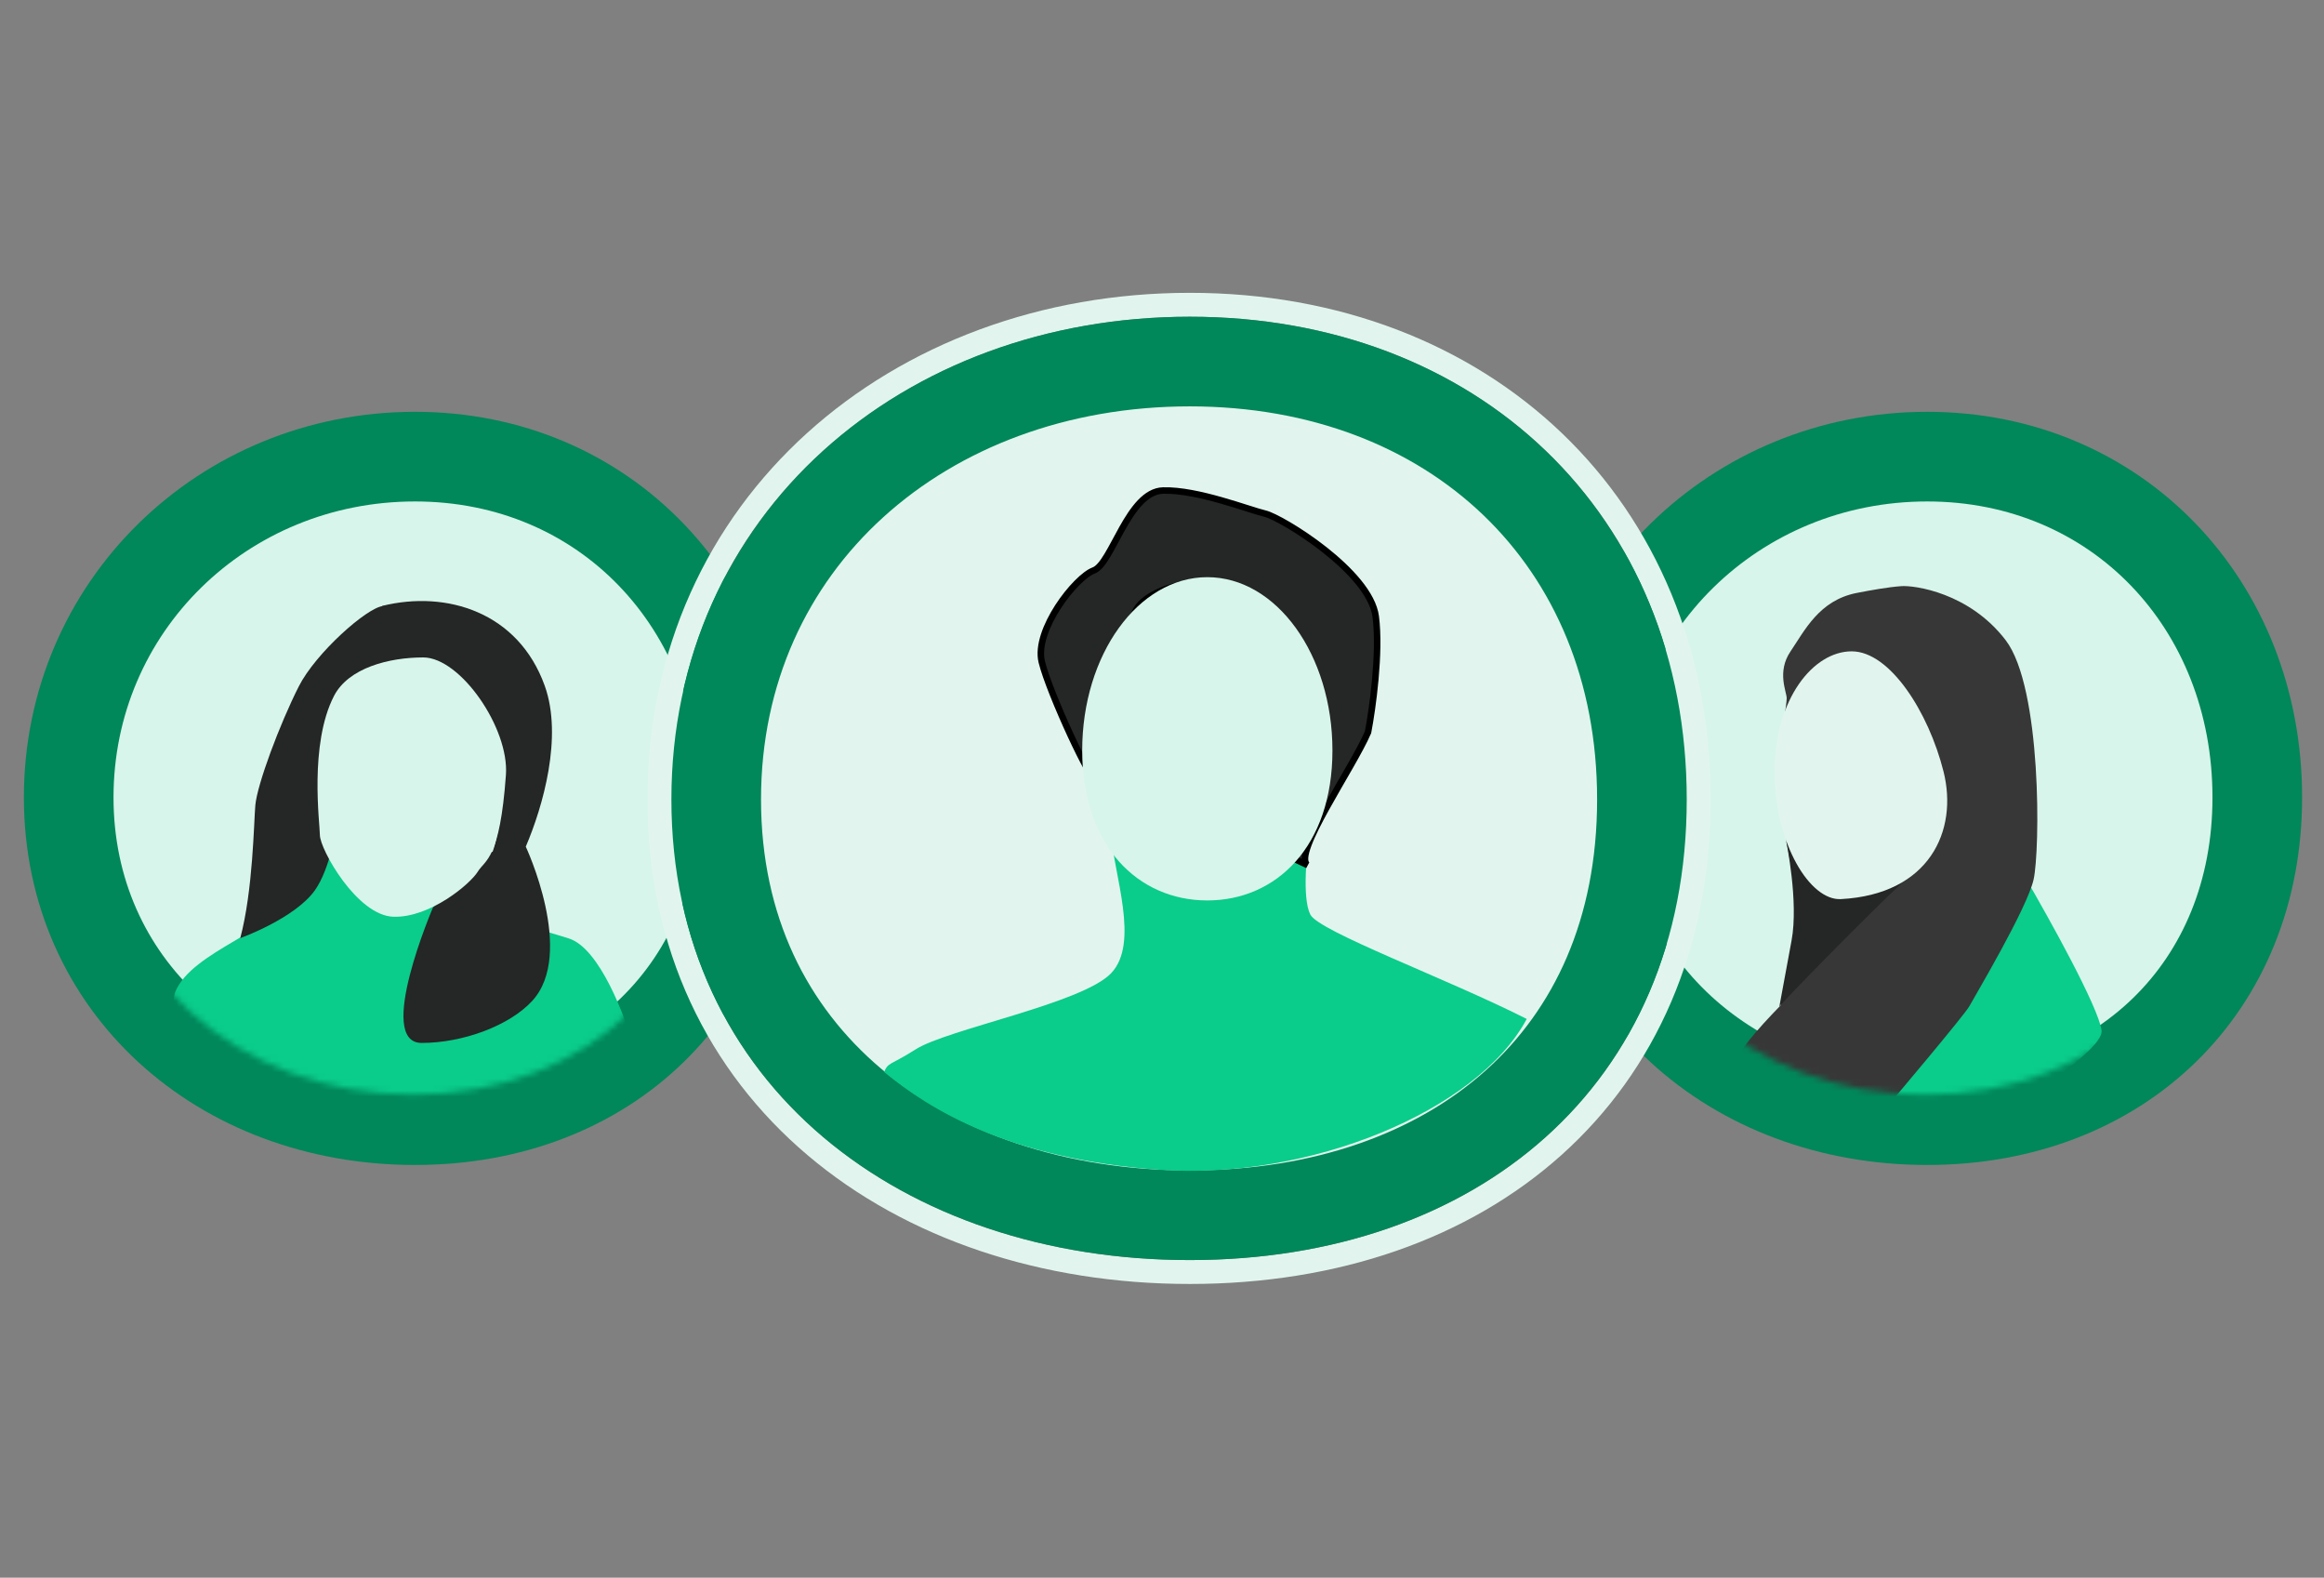 <svg width="389" height="264" viewBox="0 0 389 264" fill="none" xmlns="http://www.w3.org/2000/svg">
<rect x="0" y="0" width="389" height="264" fill="#808080" stroke="none"/>
<path d="M377.833 133.44C377.833 165.254 354.794 187.439 322.576 187.439C289.931 187.439 264.609 164.85 264.609 133.44C264.609 101.566 290.42 76.411 322.576 76.411C354.319 76.411 377.833 101.148 377.833 133.44Z" fill="#D7F5EB" stroke="#00875A" stroke-width="15"/>
<mask id="mask0_3524_10929" style="mask-type:alpha" maskUnits="userSpaceOnUse" x="269" y="84" width="105" height="100">
<path d="M373.001 133.494C373.001 162.695 351.518 183.162 322.317 183.162C293.116 183.162 269.443 162.695 269.443 133.494C269.443 104.292 293.116 84.279 322.317 84.279C351.518 84.279 373.001 104.292 373.001 133.494Z" fill="#D9D9D9"/>
</mask>
<g mask="url(#mask0_3524_10929)">
<path d="M351.768 172.429C351.27 168.563 342.936 153.569 338.832 146.555L301.58 154.66L294.722 183.962L321.842 194.094C332.026 188.483 352.267 176.294 351.768 172.429Z" fill="#0ACC8B"/>
<path d="M290.67 177.728C290.67 176.29 293.894 172.499 298.096 168.184C299.256 162.679 301.381 156.416 301.468 154.845C301.593 152.6 297.164 134.19 297.372 126.604C298.151 124.007 299.064 117.72 299.064 116.848C299.064 115.757 297.372 112.421 299.71 108.992C302.048 105.563 304.471 100.458 310.776 99.223C313.166 98.755 316.076 98.237 318.258 98.081C320.44 97.925 329.636 99.172 335.715 107.122C341.793 115.071 341.482 142.347 340.39 147.179C339.299 152.01 330.571 166.661 329.636 168.376C328.888 169.748 317.582 183.183 312.023 189.729C304.905 187.028 290.67 180.845 290.67 177.728Z" fill="#373737"/>
<path d="M298.975 140.726C301.164 143.902 306.461 150.698 309.242 150.286C312.023 149.874 316.314 148.28 318.417 147.679C311.397 154.279 298.16 167.883 297.835 168.439C297.833 168.451 297.832 168.457 297.832 168.457C297.827 168.457 297.828 168.451 297.835 168.439C297.892 168.127 298.698 163.698 299.876 157.4C301.098 150.866 298.975 140.726 298.975 140.726Z" fill="#252626"/>
<path d="M325.312 129.094C327.805 139.005 322.934 149.673 308.127 150.452C302.99 150.722 297.061 141.256 297.061 129.094C297.061 116.931 303.526 108.992 309.939 108.992C316.352 108.992 322.818 119.182 325.312 129.094Z" fill="#E1F5EE"/>
</g>
<path d="M124.724 133.44C124.724 165.254 101.685 187.439 69.467 187.439C36.822 187.439 11.5 164.85 11.5 133.44C11.5 101.566 37.31 76.411 69.467 76.411C101.209 76.411 124.724 101.148 124.724 133.44Z" fill="#D7F5EB" stroke="#00875A" stroke-width="15"/>
<mask id="mask1_3524_10929" style="mask-type:alpha" maskUnits="userSpaceOnUse" x="16" y="84" width="104" height="100">
<path d="M119.891 133.494C119.891 162.695 98.408 183.162 69.207 183.162C40.005 183.162 16.333 162.695 16.333 133.494C16.333 104.292 40.005 84.279 69.207 84.279C98.408 84.279 119.891 104.292 119.891 133.494Z" fill="#D9D9D9"/>
</mask>
<g mask="url(#mask1_3524_10929)">
<path d="M51.893 148.019C53.623 145.726 54.225 143.563 54.802 141.938L76.978 145.398L79.18 152.632C82.377 153.418 90.063 155.4 95.221 157.036C100.38 158.671 104.71 170.194 106.231 175.751C103.033 180.26 92.17 189.749 74.304 191.636C51.971 193.995 26.493 172.92 29.324 166C32.155 159.08 46.082 155.721 51.893 148.019Z" fill="#0ACC8B"/>
<path d="M88.006 141.675C88.006 141.675 96.384 159.532 89.087 167.482C85.284 171.624 77.497 174.519 70.577 174.519C62.762 174.519 72.464 151.872 72.464 151.872L79.542 143.222L82.456 142.522C83.593 139.386 84.48 133.223 82.373 124.192C79.731 112.868 70.577 110.771 66.331 111.138L63.972 101.387C74.823 98.713 86.776 102.488 91.18 114.755C94.243 123.289 90.869 134.979 88.006 141.675Z" fill="#252626"/>
<path d="M52.717 148.963C55.281 145.353 56.374 138.229 56.374 138.229L66.37 111.124C65.689 107.874 68.1 101.019 64.09 101.412C61.424 101.674 52.848 109.257 50.004 114.874C46.78 121.244 43.054 131.269 42.74 134.729C42.488 137.497 42.363 148.963 40.214 156.984C40.214 156.984 49.358 153.693 52.717 148.963Z" fill="#252626"/>
<path d="M53.544 139.736C53.544 137.849 51.718 124.581 55.903 116.459C58.34 111.729 65.176 110.011 70.844 110.011C77.056 110.011 85.247 121.827 84.684 129.67C83.661 143.891 81.224 143.825 79.965 145.87C78.707 147.914 72.023 153.563 65.889 153.406C59.756 153.249 53.544 142.095 53.544 139.736Z" fill="#D7F5EB"/>
</g>
<path d="M199.153 212.851C223.513 212.851 244.813 205.436 260.049 191.768C275.309 178.078 284.331 158.249 284.331 133.766C284.331 84.661 248.101 51 199.153 51C150.32 51 110.382 84.554 110.382 133.766C110.382 158.314 120.352 178.145 136.505 191.806C152.626 205.441 174.799 212.851 199.153 212.851Z" stroke="#E1F5EE" stroke-width="4"/>
<path d="M274.831 133.766C274.831 155.768 266.8 172.949 253.705 184.696C240.52 196.525 221.621 203.351 199.153 203.351C176.663 203.351 156.774 196.507 142.64 184.553C128.625 172.699 119.882 155.524 119.882 133.766C119.882 90.677 154.646 60.5 199.153 60.5C243.23 60.5 274.831 90.276 274.831 133.766Z" fill="#E1F5EE" stroke="#00875A" stroke-width="15"/>
<path d="M153.272 175.589C149.019 178.296 148.682 177.713 147.984 179.378C155.635 185.696 169.001 193.934 194.004 195.739C219.007 197.543 247.308 185.953 255.548 170.503C242.177 163.736 220.742 155.87 219.324 153.035C217.906 150.2 218.733 142.295 219.324 138.697L201.764 139.502H185.976C186.405 146.322 190.823 157.797 185.976 162.862C181.128 167.928 158.588 172.206 153.272 175.589Z" fill="#0ACC8B"/>
<path d="M174.376 110.758C175.665 116.074 183.076 131.862 183.076 129.768C195.212 133.259 218.207 144.494 218.851 144.752C216.274 142.98 226.359 128.64 228.99 122.518C229.742 118.598 231.052 109.244 230.279 103.186C229.312 95.614 214.491 86.593 211.752 85.948C209.013 85.304 200.475 81.921 194.675 82.082C188.876 82.243 186.137 94.325 183.076 95.453C180.015 96.581 173.087 105.442 174.376 110.758Z" fill="#252626"/>
<path d="M198.381 97.709C196.286 98.031 191.711 99.352 190.164 102.058C188.231 105.442 183.076 127.674 183.076 129.768M183.076 129.768C183.076 131.862 175.665 116.074 174.376 110.758C173.087 105.442 180.015 96.581 183.076 95.453C186.137 94.325 188.876 82.243 194.675 82.082C200.475 81.921 209.013 85.304 211.752 85.948C214.491 86.593 229.312 95.614 230.279 103.186C231.052 109.244 229.742 118.598 228.99 122.518C226.359 128.64 216.274 142.98 218.851 144.752C218.207 144.494 195.212 133.259 183.076 129.768Z" stroke="black" stroke-width="1.089"/>
<path d="M223.03 125.579C223.03 141.595 213.653 150.674 202.086 150.674C190.52 150.674 181.143 141.595 181.143 125.579C181.143 109.564 190.52 96.581 202.086 96.581C213.653 96.581 223.03 109.564 223.03 125.579Z" fill="#D7F5EB"/>
</svg>
